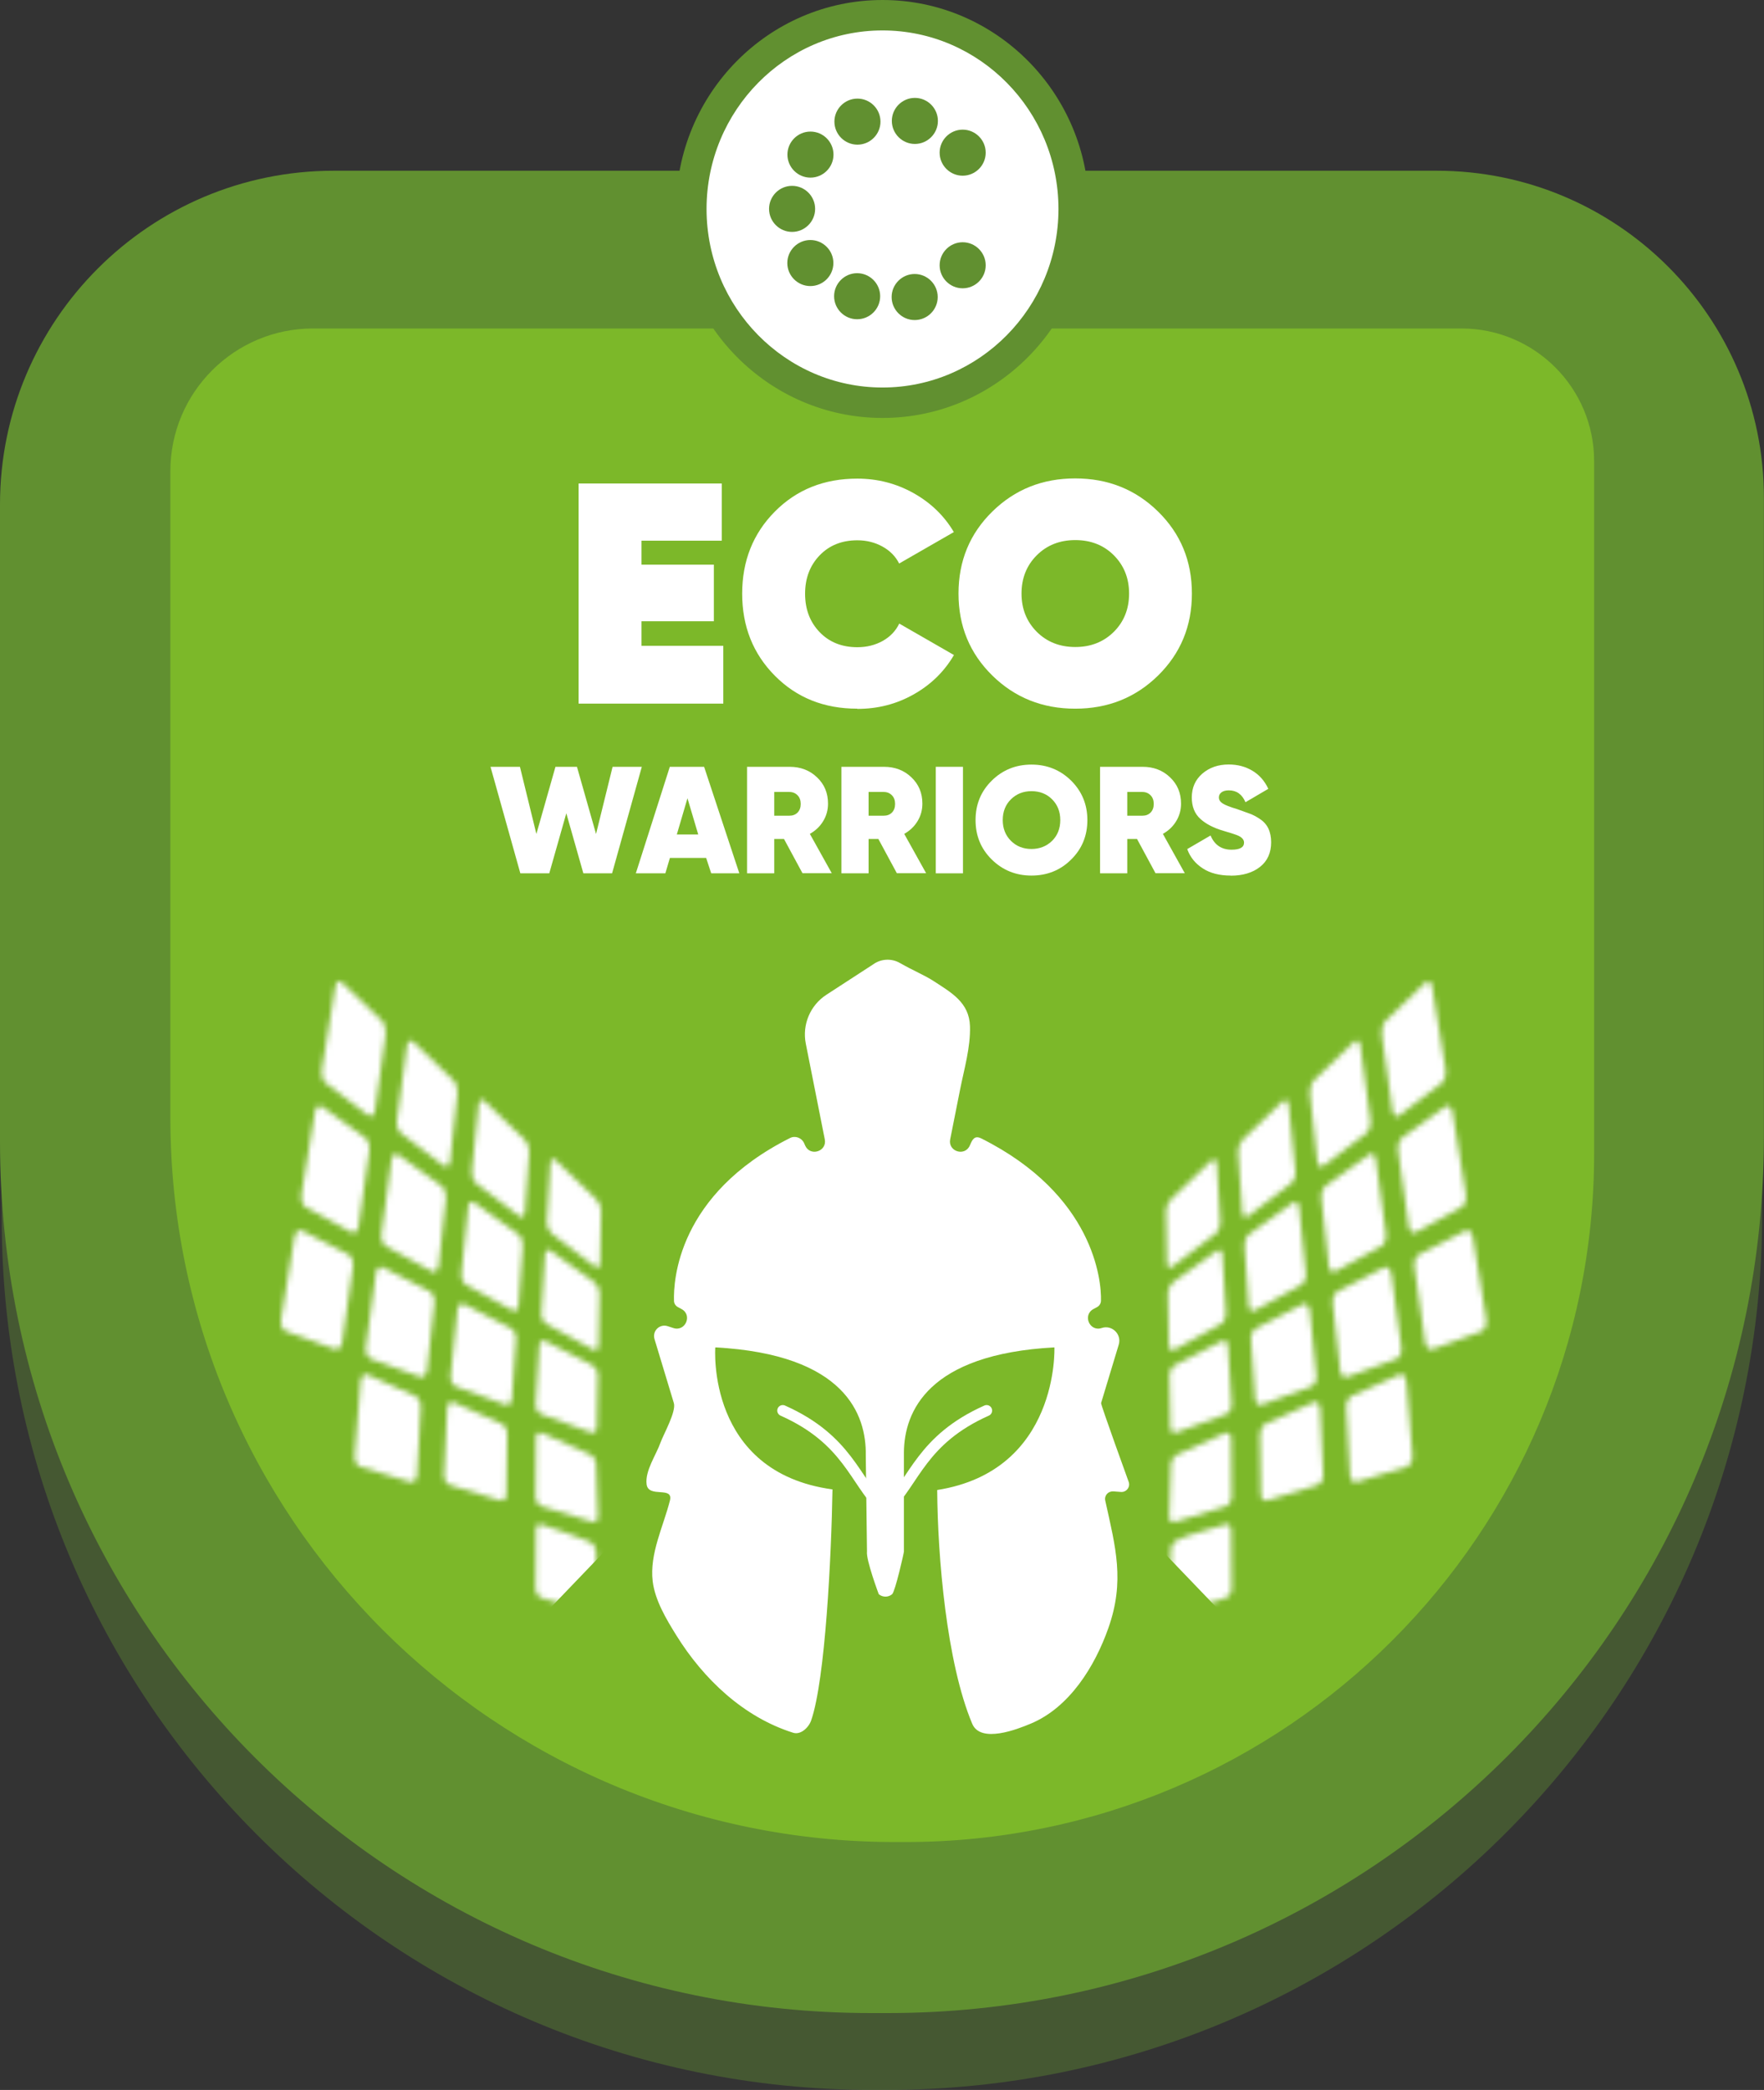 <?xml version="1.0" encoding="UTF-8"?> <svg xmlns="http://www.w3.org/2000/svg" width="320" height="379" viewBox="0 0 320 379" fill="none"><rect x="0" y="0" width="320" height="379" fill="#333333" stroke="none"/><g clip-path="url(#clip0_802_4577)"><path opacity="0.4" d="M60.874 45.568H260.322C293.087 45.568 319.668 72.15 319.668 104.877V220.185C319.668 307.825 248.467 379 160.754 379H158.343C71.127 379 0.312 308.23 0.312 221.05V106.073C0.312 72.665 27.445 45.568 60.874 45.568Z" fill="#619030"></path><path d="M60.543 30.961H260.635C293.401 30.961 319.982 57.544 319.982 90.27V206.241C319.982 293.88 248.78 365.056 161.068 365.056H158.03C70.814 365.074 0 294.304 0 207.124V91.485C0 58.077 27.133 30.961 60.543 30.961Z" fill="#619030"></path><path d="M56.806 59.567H265.108C278.398 59.567 289.185 70.347 289.185 83.629V209.221C289.185 278.115 233.226 334.04 164.289 334.04H162.337C89.793 334.04 30.906 275.19 30.906 202.69V85.432C30.906 71.157 42.503 59.567 56.788 59.567H56.806Z" fill="#7CB829"></path><path d="M160.093 71.046C178.412 71.046 193.263 56.205 193.263 37.896C193.263 19.588 178.412 4.746 160.093 4.746C141.773 4.746 126.922 19.588 126.922 37.896C126.922 56.205 141.773 71.046 160.093 71.046Z" fill="white"></path><path d="M160.092 75.793C139.457 75.793 122.65 58.794 122.65 37.896C122.65 16.998 139.438 0 160.092 0C180.745 0 197.533 16.998 197.533 37.896C197.533 58.794 180.745 75.793 160.092 75.793ZM160.092 5.519C142.494 5.519 128.173 20.052 128.173 37.896C128.173 55.741 142.494 70.274 160.092 70.274C177.69 70.274 192.011 55.741 192.011 37.896C192.011 20.052 177.69 5.519 160.092 5.519Z" fill="#619030"></path><path d="M159.724 22.057C159.724 24.357 157.847 26.233 155.546 26.233C153.245 26.233 151.367 24.357 151.367 22.057C151.367 19.758 153.245 17.881 155.546 17.881C157.847 17.881 159.724 19.758 159.724 22.057Z" fill="#619030"></path><path d="M170.142 21.928C170.142 24.228 168.265 26.104 165.964 26.104C163.663 26.104 161.785 24.228 161.785 21.928C161.785 19.629 163.663 17.752 165.964 17.752C168.265 17.752 170.142 19.629 170.142 21.928Z" fill="#619030"></path><path d="M178.812 27.686C178.812 29.986 176.935 31.862 174.634 31.862C172.333 31.862 170.455 29.986 170.455 27.686C170.455 25.387 172.333 23.51 174.634 23.51C176.935 23.51 178.812 25.387 178.812 27.686Z" fill="#619030"></path><path d="M151.201 28.036C151.201 30.335 149.323 32.212 147.022 32.212C144.721 32.212 142.844 30.335 142.844 28.036C142.844 25.736 144.721 23.86 147.022 23.86C149.323 23.86 151.201 25.736 151.201 28.036Z" fill="#619030"></path><path d="M147.869 37.878C147.869 40.178 145.991 42.054 143.69 42.054C141.389 42.054 139.512 40.178 139.512 37.878C139.512 35.578 141.389 33.702 143.69 33.702C145.991 33.702 147.869 35.578 147.869 37.878Z" fill="#619030"></path><path d="M151.181 47.702C151.181 50.001 149.304 51.877 147.003 51.877C144.702 51.877 142.824 50.001 142.824 47.702C142.824 45.402 144.702 43.526 147.003 43.526C149.304 43.526 151.181 45.402 151.181 47.702Z" fill="#619030"></path><path d="M159.668 53.717C159.668 56.017 157.79 57.893 155.489 57.893C153.188 57.893 151.311 56.017 151.311 53.717C151.311 51.418 153.188 49.541 155.489 49.541C157.79 49.541 159.668 51.418 159.668 53.717Z" fill="#619030"></path><path d="M170.105 53.864C170.105 56.164 168.228 58.04 165.927 58.04C163.626 58.04 161.748 56.164 161.748 53.864C161.748 51.565 163.626 49.688 165.927 49.688C168.228 49.688 170.105 51.565 170.105 53.864Z" fill="#619030"></path><path d="M178.812 48.106C178.812 50.406 176.935 52.282 174.634 52.282C172.333 52.282 170.455 50.406 170.455 48.106C170.455 45.807 172.333 43.93 174.634 43.93C176.935 43.93 178.812 45.807 178.812 48.106Z" fill="#619030"></path><path d="M201.915 270.444L203.351 270.554C204.345 270.628 205.081 269.653 204.75 268.733C204.75 268.733 199.669 254.715 199.743 254.439L202.946 243.843C203.516 241.948 201.713 240.2 199.853 240.826C197.663 241.561 196.337 238.471 198.362 237.386L199.007 237.036C199.43 236.815 199.706 236.374 199.724 235.895C199.835 232.235 198.436 216.671 178.003 206.443C177.083 205.983 176.568 206.296 176.144 207.252L175.923 207.749C175.003 209.791 171.929 208.798 172.371 206.609L174.156 197.631C174.911 193.823 176.071 189.942 175.96 186.097C175.831 181.774 172.536 179.989 169.481 177.984C167.677 176.807 165.725 176.052 163.222 174.617C161.694 173.753 159.798 173.863 158.381 174.893L149.913 180.394C146.968 182.307 145.495 185.821 146.176 189.261L149.619 206.609C150.06 208.798 146.986 209.791 146.066 207.749L145.863 207.289C145.422 206.333 144.262 205.891 143.323 206.369C122.927 216.598 122.154 232.235 122.265 235.895C122.265 236.374 122.559 236.815 122.983 237.036L123.627 237.386C125.67 238.471 124.326 241.561 122.136 240.826L121.123 240.494C119.669 240.016 118.289 241.359 118.73 242.831L122.246 254.457C122.688 256.021 120.332 260.16 119.817 261.613C119.025 263.858 117 266.691 117.295 269.156C117.608 271.75 122.21 269.413 121.528 272.118C120.332 276.827 117.81 281.757 118.399 286.743C118.822 290.22 120.884 293.66 122.707 296.585C127.621 304.477 134.874 311.394 143.894 314.227C145.238 314.65 146.692 313.307 147.152 311.982C149.711 304.587 150.815 282.236 151.018 270.094C128.063 266.967 129.757 244.339 129.757 244.339C153.374 245.609 157.184 256.591 157.055 263.913L157.276 281.353C157.074 282.861 159.412 289.097 159.412 289.097C160.111 289.686 161.142 289.686 161.841 289.097C162.394 288.582 163.977 281.629 163.977 281.353C163.977 281.353 163.977 264.557 163.977 263.747C163.977 263.747 163.977 263.361 163.977 263.343C164.05 256.039 168.266 245.572 191.275 244.339C191.275 244.339 192.196 266.709 170.014 270.204C170.088 282.272 171.708 301.533 176.365 312.589C177.893 316.232 184.63 313.564 187.023 312.553C194.036 309.609 198.62 302.159 201.05 295.279C204.087 286.706 202.375 280.617 200.498 272.118C200.295 271.216 201.031 270.388 201.933 270.462L201.915 270.444Z" fill="white"></path><path d="M160.975 273.369C165.926 268.53 167.178 261.062 178.977 255.8" stroke="white" stroke-width="2" stroke-linecap="round" stroke-linejoin="round"></path><path d="M160.001 273.369C155.049 268.53 153.797 261.062 141.998 255.8" stroke="white" stroke-width="2" stroke-linecap="round" stroke-linejoin="round"></path><mask id="mask0_802_4577" style="mask-type:luminance" maskUnits="userSpaceOnUse" x="50" y="177" width="60" height="116"><path d="M74.956 188.911C77.386 191.229 79.797 193.566 82.227 195.884C82.743 196.362 83.074 197.466 82.982 198.33C82.54 202.414 82.08 206.517 81.638 210.601C81.546 211.447 81.031 211.815 80.497 211.41C77.92 209.442 75.324 207.473 72.747 205.505C72.213 205.1 71.864 203.996 72.011 203.076C72.618 198.625 73.207 194.173 73.815 189.721C73.944 188.801 74.459 188.415 74.956 188.911ZM87.915 199.692L95.186 206.664C95.702 207.142 96.052 208.172 95.996 208.927C95.757 212.587 95.481 216.23 95.223 219.872C95.168 220.627 94.689 220.921 94.156 220.516C91.578 218.548 89.001 216.579 86.406 214.611C85.872 214.206 85.504 213.176 85.596 212.348C86.001 208.338 86.406 204.327 86.829 200.317C86.921 199.471 87.4 199.176 87.897 199.673L87.915 199.692ZM100.874 210.472L108.145 217.444C108.661 217.922 109.066 218.879 109.047 219.541C108.992 222.761 108.919 225.961 108.863 229.162C108.863 229.843 108.403 230.045 107.851 229.622C105.274 227.654 102.697 225.686 100.101 223.717C99.567 223.312 99.162 222.374 99.199 221.62C99.42 218.051 99.641 214.482 99.844 210.913C99.899 210.177 100.341 209.957 100.856 210.435L100.874 210.472ZM58.371 200.648C60.985 202.525 63.599 204.419 66.231 206.296C66.783 206.701 67.115 207.786 66.986 208.724C66.341 213.268 65.697 217.794 65.053 222.337C64.924 223.276 64.353 223.791 63.764 223.478C60.985 221.951 58.224 220.424 55.444 218.897C54.873 218.585 54.542 217.481 54.708 216.469C55.499 211.576 56.309 206.682 57.101 201.789C57.266 200.777 57.837 200.243 58.389 200.648H58.371ZM72.213 209.386C74.827 211.263 77.46 213.158 80.074 215.034C80.626 215.439 80.994 216.451 80.902 217.297C80.46 221.381 80 225.483 79.558 229.586C79.466 230.432 78.914 230.873 78.343 230.561C75.564 229.034 72.802 227.507 70.023 225.998C69.434 225.686 69.066 224.655 69.195 223.736C69.802 219.284 70.409 214.832 71.017 210.38C71.146 209.442 71.698 209 72.232 209.405L72.213 209.386ZM86.075 218.106C88.688 219.983 91.302 221.877 93.935 223.754C94.487 224.14 94.892 225.097 94.837 225.851C94.579 229.512 94.321 233.154 94.064 236.797C94.008 237.551 93.493 237.919 92.922 237.606C90.143 236.079 87.363 234.553 84.602 233.026C84.013 232.713 83.626 231.756 83.7 230.928C84.105 226.918 84.528 222.908 84.933 218.897C85.025 218.069 85.522 217.702 86.075 218.088V218.106ZM99.917 226.844C102.549 228.739 105.145 230.616 107.777 232.492C108.329 232.878 108.771 233.761 108.753 234.442C108.679 237.643 108.624 240.862 108.569 244.063C108.569 244.726 108.072 245.02 107.483 244.689C104.703 243.162 101.942 241.635 99.162 240.108C98.592 239.795 98.15 238.931 98.205 238.177C98.426 234.608 98.647 231.039 98.868 227.47C98.905 226.734 99.383 226.44 99.936 226.826L99.917 226.844ZM54.763 223.165C57.579 224.6 60.377 226.053 63.194 227.488C63.783 227.783 64.151 228.813 64.022 229.751C63.378 234.277 62.733 238.82 62.089 243.346C61.96 244.284 61.353 244.891 60.727 244.652C57.745 243.567 54.8 242.481 51.818 241.396C51.192 241.175 50.842 240.145 51.008 239.133C51.799 234.24 52.609 229.346 53.401 224.453C53.566 223.441 54.174 222.834 54.763 223.147V223.165ZM69.489 229.843C72.305 231.278 75.122 232.731 77.92 234.166C78.509 234.461 78.914 235.417 78.803 236.263C78.362 240.366 77.92 244.45 77.46 248.534C77.368 249.398 76.779 249.913 76.171 249.674C73.207 248.589 70.244 247.503 67.262 246.418C66.654 246.197 66.249 245.241 66.36 244.321C66.967 239.869 67.575 235.417 68.182 230.965C68.311 230.045 68.882 229.53 69.471 229.825L69.489 229.843ZM66.691 249.306C69.581 250.594 72.471 251.882 75.343 253.17C75.95 253.445 76.392 254.365 76.337 255.212C76.116 259.332 75.895 263.435 75.656 267.537C75.6 268.402 75.048 268.954 74.422 268.751C71.404 267.831 68.385 266.912 65.347 265.992C64.722 265.808 64.261 264.888 64.335 263.95C64.685 259.479 65.071 254.991 65.421 250.52C65.495 249.582 66.047 249.049 66.636 249.306H66.691ZM84.234 236.521C87.05 237.956 89.867 239.409 92.665 240.862C93.254 241.157 93.677 242.021 93.622 242.794C93.364 246.455 93.106 250.097 92.849 253.74C92.793 254.494 92.26 254.954 91.634 254.715C88.67 253.629 85.688 252.544 82.724 251.459C82.098 251.238 81.675 250.373 81.749 249.527C82.154 245.517 82.577 241.506 82.982 237.496C83.074 236.668 83.626 236.227 84.197 236.521H84.234ZM82.301 254.31C85.191 255.598 88.081 256.886 90.953 258.173C91.56 258.431 92.039 259.277 92.02 260.05C91.965 263.711 91.91 267.371 91.855 271.032C91.855 271.805 91.339 272.265 90.695 272.081C87.676 271.161 84.639 270.241 81.62 269.321C80.994 269.119 80.515 268.291 80.552 267.445C80.736 263.416 80.939 259.387 81.123 255.359C81.16 254.531 81.694 254.053 82.282 254.329L82.301 254.31ZM98.978 243.217C101.795 244.67 104.611 246.105 107.409 247.54C107.98 247.835 108.477 248.644 108.458 249.306C108.403 252.526 108.329 255.727 108.274 258.928C108.274 259.608 107.74 259.958 107.133 259.737C104.169 258.652 101.206 257.566 98.224 256.481C97.616 256.26 97.138 255.469 97.174 254.715C97.395 251.146 97.616 247.577 97.837 244.008C97.874 243.272 98.389 242.904 98.978 243.199V243.217ZM98.353 259.884C101.242 261.172 104.133 262.46 107.004 263.747C107.593 264.005 108.127 264.796 108.145 265.458C108.256 268.678 108.366 271.879 108.477 275.079C108.495 275.76 107.998 276.146 107.372 275.944C104.353 275.024 101.335 274.104 98.297 273.185C97.671 273.001 97.156 272.228 97.156 271.474C97.193 267.905 97.211 264.336 97.23 260.749C97.23 260.013 97.727 259.608 98.316 259.884H98.353ZM98.353 276.496C102.071 277.857 104.114 278.317 106.986 279.605C107.575 279.863 108.109 280.654 108.127 281.316C108.237 284.535 108.366 288.49 108.477 291.691C108.495 292.372 107.998 292.758 107.372 292.556C104.353 291.636 101.335 290.716 98.297 289.797C97.671 289.613 97.156 288.84 97.156 288.086C97.193 284.517 97.211 280.948 97.23 277.361C97.23 276.625 97.727 276.22 98.316 276.496H98.353ZM61.997 178.131L69.268 185.103C69.784 185.582 70.078 186.777 69.949 187.716C69.305 192.241 68.661 196.785 68.035 201.31C67.888 202.249 67.354 202.69 66.82 202.285C64.243 200.317 61.666 198.349 59.07 196.38C58.537 195.976 58.242 194.798 58.408 193.786C59.199 188.893 59.991 184 60.801 179.106C60.966 178.094 61.5 177.634 62.016 178.113L61.997 178.131Z" fill="white"></path></mask><g mask="url(#mask0_802_4577)"><path d="M63.099 171.183L1.881 234.958L81.198 311L142.416 247.224L63.099 171.183Z" fill="white"></path></g><mask id="mask1_802_4577" style="mask-type:luminance" maskUnits="userSpaceOnUse" x="211" y="177" width="59" height="116"><path d="M245.651 188.911C246.167 188.433 246.682 188.801 246.793 189.721C247.4 194.173 248.008 198.625 248.597 203.076C248.725 203.996 248.394 205.1 247.86 205.505C245.283 207.473 242.706 209.442 240.111 211.41C239.577 211.815 239.061 211.465 238.969 210.601C238.528 206.498 238.086 202.414 237.626 198.33C237.534 197.466 237.865 196.38 238.38 195.884C240.81 193.566 243.222 191.229 245.651 188.911ZM233.76 200.335C234.165 204.346 234.588 208.356 234.993 212.367C235.085 213.194 234.717 214.225 234.183 214.629C231.606 216.598 229.011 218.566 226.434 220.535C225.9 220.939 225.403 220.663 225.366 219.891C225.108 216.248 224.851 212.587 224.593 208.945C224.538 208.191 224.906 207.16 225.403 206.682C227.833 204.364 230.244 202.028 232.674 199.71C233.189 199.232 233.668 199.526 233.742 200.354L233.76 200.335ZM220.727 210.95C220.948 214.519 221.151 218.088 221.372 221.657C221.427 222.411 221.022 223.349 220.47 223.754C217.892 225.722 215.315 227.691 212.72 229.659C212.186 230.064 211.726 229.861 211.708 229.199C211.652 225.998 211.579 222.779 211.523 219.578C211.523 218.916 211.91 217.959 212.425 217.481L219.696 210.509C220.212 210.03 220.654 210.251 220.709 210.987L220.727 210.95ZM263.507 201.789C264.298 206.682 265.108 211.576 265.9 216.469C266.066 217.481 265.734 218.585 265.164 218.897C262.384 220.424 259.623 221.951 256.843 223.478C256.254 223.791 255.684 223.276 255.555 222.337C254.91 217.794 254.266 213.268 253.622 208.724C253.493 207.786 253.824 206.682 254.377 206.296C256.991 204.419 259.604 202.525 262.237 200.648C262.789 200.262 263.36 200.777 263.525 201.789H263.507ZM249.591 210.361C250.198 214.813 250.806 219.265 251.413 223.717C251.542 224.637 251.174 225.667 250.585 225.98C247.805 227.507 245.044 229.034 242.264 230.542C241.675 230.855 241.141 230.432 241.049 229.567C240.608 225.465 240.147 221.381 239.706 217.278C239.614 216.432 239.982 215.402 240.534 215.016C243.148 213.139 245.78 211.244 248.394 209.368C248.946 208.963 249.48 209.405 249.609 210.343L249.591 210.361ZM235.656 218.916C236.061 222.926 236.484 226.936 236.889 230.947C236.981 231.775 236.576 232.713 235.987 233.044C233.208 234.571 230.447 236.098 227.667 237.625C227.096 237.937 226.581 237.588 226.526 236.815C226.268 233.173 226.01 229.512 225.753 225.869C225.697 225.115 226.102 224.159 226.655 223.772C229.268 221.896 231.882 220.001 234.515 218.125C235.067 217.72 235.564 218.106 235.656 218.934V218.916ZM221.74 227.488C221.961 231.057 222.182 234.626 222.402 238.195C222.439 238.931 222.016 239.814 221.445 240.127C218.666 241.653 215.886 243.18 213.125 244.707C212.536 245.02 212.057 244.744 212.039 244.082C211.965 240.881 211.91 237.661 211.855 234.461C211.855 233.78 212.297 232.915 212.83 232.511C215.444 230.634 218.058 228.758 220.69 226.863C221.243 226.477 221.703 226.752 221.758 227.507L221.74 227.488ZM267.207 224.471C267.998 229.365 268.808 234.258 269.6 239.152C269.766 240.163 269.397 241.194 268.79 241.414C265.826 242.5 262.863 243.585 259.881 244.67C259.255 244.91 258.647 244.303 258.518 243.364C257.874 238.839 257.23 234.295 256.586 229.769C256.457 228.813 256.825 227.801 257.414 227.507C260.23 226.072 263.028 224.619 265.845 223.184C266.434 222.889 267.041 223.478 267.207 224.49V224.471ZM252.389 230.984C252.996 235.436 253.604 239.887 254.211 244.339C254.34 245.259 253.935 246.216 253.309 246.437C250.345 247.522 247.363 248.607 244.4 249.693C243.774 249.932 243.203 249.417 243.111 248.552C242.669 244.468 242.209 240.366 241.767 236.282C241.675 235.436 242.08 234.479 242.651 234.185C245.467 232.75 248.284 231.296 251.082 229.861C251.671 229.567 252.241 230.064 252.37 231.002L252.389 230.984ZM255.131 250.502C255.5 254.991 255.868 259.461 256.217 263.931C256.291 264.87 255.831 265.789 255.205 265.973C252.186 266.893 249.149 267.813 246.13 268.733C245.504 268.935 244.952 268.383 244.897 267.519C244.676 263.416 244.436 259.295 244.216 255.193C244.16 254.347 244.621 253.409 245.21 253.151C248.1 251.863 250.99 250.576 253.861 249.288C254.469 249.012 255.003 249.564 255.076 250.502H255.131ZM237.57 237.496C237.975 241.506 238.399 245.517 238.804 249.527C238.896 250.373 238.454 251.238 237.828 251.459C234.864 252.544 231.901 253.629 228.919 254.715C228.293 254.936 227.759 254.494 227.704 253.74C227.446 250.097 227.188 246.436 226.931 242.794C226.875 242.04 227.299 241.175 227.888 240.862C230.704 239.428 233.521 237.974 236.319 236.521C236.889 236.227 237.442 236.668 237.534 237.496H237.57ZM239.466 255.359C239.65 259.387 239.853 263.416 240.037 267.445C240.074 268.291 239.595 269.119 238.969 269.321C235.951 270.241 232.932 271.161 229.894 272.081C229.268 272.283 228.753 271.805 228.735 271.032C228.679 267.371 228.624 263.711 228.569 260.05C228.569 259.295 229.029 258.449 229.637 258.173C232.527 256.886 235.417 255.598 238.288 254.31C238.877 254.053 239.411 254.512 239.448 255.34L239.466 255.359ZM222.752 244.008C222.973 247.577 223.194 251.146 223.415 254.715C223.452 255.451 222.991 256.26 222.366 256.481C219.402 257.566 216.42 258.652 213.456 259.737C212.83 259.958 212.315 259.608 212.315 258.928C212.26 255.727 212.186 252.507 212.131 249.306C212.131 248.644 212.591 247.835 213.18 247.54C215.997 246.105 218.794 244.652 221.611 243.217C222.2 242.923 222.715 243.291 222.752 244.027V244.008ZM223.341 260.767C223.36 264.336 223.396 267.923 223.415 271.492C223.415 272.246 222.899 273.019 222.274 273.203C219.255 274.123 216.217 275.043 213.199 275.963C212.573 276.165 212.076 275.76 212.094 275.098C212.205 271.897 212.315 268.678 212.425 265.477C212.444 264.814 212.978 264.042 213.567 263.766C216.457 262.478 219.328 261.19 222.218 259.903C222.826 259.627 223.304 260.031 223.304 260.767H223.341ZM223.341 277.361C223.36 280.93 223.396 284.517 223.415 288.086C223.415 288.84 222.899 289.613 222.274 289.797C219.255 290.716 216.217 291.636 213.199 292.556C212.573 292.758 212.076 292.354 212.094 291.691C212.205 288.49 212.315 284.186 212.425 280.966C212.444 280.304 212.978 279.531 213.567 279.255C216.457 277.968 218.242 277.784 222.218 276.478C222.826 276.202 223.304 276.606 223.304 277.342L223.341 277.361ZM259.825 179.125C260.617 184.018 261.427 188.911 262.218 193.805C262.384 194.817 262.089 195.994 261.556 196.399C258.979 198.367 256.401 200.335 253.806 202.304C253.272 202.709 252.72 202.267 252.591 201.329C251.947 196.803 251.321 192.259 250.677 187.734C250.548 186.796 250.842 185.618 251.358 185.122C253.788 182.804 256.199 180.467 258.629 178.15C259.144 177.671 259.678 178.113 259.844 179.143L259.825 179.125Z" fill="white"></path></mask><g mask="url(#mask1_802_4577)"><path d="M257.503 171.191L178.186 247.233L239.403 311.008L318.721 234.967L257.503 171.191Z" fill="white"></path></g><path d="M116.374 117.111H131.21V127.597H104.961V87.677H130.934V98.052H116.374V102.394H129.498V112.659H116.374V117.111Z" fill="white"></path><path d="M155.509 128.516C149.49 128.516 144.52 126.53 140.562 122.538C136.604 118.546 134.635 113.579 134.635 107.655C134.635 101.731 136.604 96.764 140.562 92.772C144.52 88.78 149.508 86.794 155.509 86.794C159.191 86.794 162.596 87.677 165.725 89.424C168.836 91.172 171.285 93.527 173.033 96.489L163.112 102.191C162.467 100.904 161.455 99.873 160.093 99.119C158.73 98.365 157.203 97.979 155.528 97.979C152.711 97.979 150.429 98.898 148.68 100.72C146.931 102.541 146.048 104.859 146.048 107.673C146.048 110.488 146.931 112.806 148.68 114.627C150.429 116.448 152.711 117.368 155.528 117.368C157.239 117.368 158.767 116.982 160.129 116.228C161.473 115.473 162.486 114.425 163.13 113.082L173.052 118.785C171.303 121.783 168.873 124.156 165.744 125.923C162.615 127.689 159.227 128.553 155.528 128.553L155.509 128.516Z" fill="white"></path><path d="M210.087 122.501C206 126.511 200.993 128.516 195.048 128.516C189.102 128.516 184.095 126.511 180.009 122.501C175.922 118.49 173.879 113.542 173.879 107.637C173.879 101.731 175.922 96.783 180.009 92.772C184.095 88.762 189.102 86.757 195.048 86.757C200.993 86.757 206 88.762 210.087 92.772C214.173 96.783 216.217 101.731 216.217 107.637C216.217 113.542 214.173 118.472 210.087 122.501ZM188.071 114.572C189.912 116.412 192.25 117.331 195.066 117.331C197.883 117.331 200.202 116.412 202.061 114.572C203.902 112.732 204.822 110.414 204.822 107.637C204.822 104.859 203.902 102.559 202.061 100.701C200.22 98.862 197.883 97.942 195.066 97.942C192.25 97.942 189.912 98.862 188.071 100.701C186.23 102.541 185.31 104.859 185.31 107.637C185.31 110.414 186.23 112.714 188.071 114.572Z" fill="white"></path><path d="M94.394 158.374L88.982 139.057H94.321L97.303 151.236L100.763 139.057H104.666L108.126 151.236L111.127 139.057H116.428L111.035 158.374H105.825L102.733 147.483L99.641 158.374H94.431H94.394Z" fill="white"></path><path d="M129.019 158.374L128.098 155.577H121.527L120.698 158.374H115.342L121.508 139.057H127.73L134.118 158.374H129.037H129.019ZM122.779 151.328H126.663L124.711 144.76L122.779 151.328Z" fill="white"></path><path d="M145.587 158.374L142.218 152.137H140.451V158.374H135.518V139.057H143.249C145.218 139.057 146.875 139.683 148.201 140.952C149.544 142.222 150.207 143.804 150.207 145.735C150.207 146.894 149.912 147.961 149.323 148.918C148.734 149.893 147.924 150.647 146.912 151.217L150.888 158.355H145.587V158.374ZM140.451 143.601V147.924H143.194C143.801 147.924 144.298 147.74 144.685 147.354C145.071 146.949 145.255 146.434 145.255 145.79C145.255 145.147 145.071 144.613 144.685 144.227C144.298 143.822 143.801 143.62 143.194 143.62H140.451V143.601Z" fill="white"></path><path d="M162.706 158.374L159.337 152.137H157.57V158.374H152.637V139.057H160.368C162.338 139.057 163.994 139.683 165.32 140.952C166.663 142.222 167.326 143.804 167.326 145.735C167.326 146.894 167.032 147.961 166.443 148.918C165.853 149.893 165.044 150.647 164.031 151.217L168.007 158.355H162.706V158.374ZM157.57 143.601V147.924H160.313C160.92 147.924 161.417 147.74 161.804 147.354C162.19 146.949 162.374 146.434 162.374 145.79C162.374 145.147 162.19 144.613 161.804 144.227C161.417 143.822 160.92 143.62 160.313 143.62H157.57V143.601Z" fill="white"></path><path d="M169.756 139.057H174.689V158.374H169.756V139.057Z" fill="white"></path><path d="M194.311 155.872C192.36 157.822 189.948 158.778 187.113 158.778C184.279 158.778 181.886 157.803 179.916 155.872C177.946 153.94 176.971 151.548 176.971 148.715C176.971 145.882 177.946 143.491 179.916 141.559C181.867 139.628 184.279 138.653 187.113 138.653C189.948 138.653 192.341 139.628 194.311 141.559C196.262 143.509 197.256 145.882 197.256 148.715C197.256 151.548 196.28 153.94 194.311 155.872ZM183.395 152.487C184.389 153.48 185.641 153.958 187.113 153.958C188.586 153.958 189.856 153.462 190.85 152.487C191.844 151.512 192.341 150.242 192.341 148.715C192.341 147.189 191.844 145.938 190.85 144.944C189.856 143.951 188.604 143.473 187.113 143.473C185.622 143.473 184.389 143.969 183.395 144.944C182.401 145.919 181.904 147.189 181.904 148.715C181.904 150.242 182.401 151.493 183.395 152.487Z" fill="white"></path><path d="M209.628 158.374L206.259 152.137H204.492V158.374H199.559V139.057H207.29C209.259 139.057 210.916 139.683 212.242 140.952C213.585 142.222 214.248 143.804 214.248 145.735C214.248 146.894 213.953 147.961 213.364 148.918C212.775 149.893 211.965 150.647 210.953 151.217L214.929 158.355H209.628V158.374ZM204.492 143.601V147.924H207.235C207.842 147.924 208.339 147.74 208.726 147.354C209.112 146.949 209.296 146.434 209.296 145.79C209.296 145.147 209.112 144.613 208.726 144.227C208.339 143.822 207.842 143.62 207.235 143.62H204.492V143.601Z" fill="white"></path><path d="M223.266 158.778C221.223 158.778 219.529 158.355 218.186 157.472C216.842 156.607 215.903 155.449 215.369 153.977L219.603 151.512C220.321 153.223 221.591 154.087 223.413 154.087C224.923 154.087 225.677 153.664 225.677 152.799C225.677 152.229 225.236 151.769 224.371 151.438C224.002 151.291 223.192 151.033 221.941 150.666C220.174 150.15 218.775 149.433 217.744 148.495C216.713 147.557 216.197 146.269 216.197 144.613C216.197 142.829 216.842 141.394 218.112 140.29C219.4 139.186 220.983 138.634 222.898 138.634C224.518 138.634 225.954 139.021 227.205 139.775C228.457 140.529 229.414 141.615 230.077 143.049L225.935 145.478C225.328 144.043 224.315 143.325 222.916 143.325C222.327 143.325 221.885 143.454 221.573 143.693C221.26 143.932 221.112 144.245 221.112 144.613C221.112 145.036 221.333 145.404 221.793 145.698C222.235 145.993 223.119 146.342 224.426 146.729C225.346 147.06 226.101 147.336 226.671 147.538C227.261 147.74 227.886 148.072 228.567 148.532C229.249 148.973 229.764 149.562 230.095 150.261C230.427 150.96 230.592 151.806 230.592 152.744C230.592 154.639 229.93 156.129 228.586 157.196C227.242 158.263 225.457 158.797 223.248 158.797L223.266 158.778Z" fill="white"></path></g><defs><clipPath id="clip0_802_4577"><rect width="320" height="379" fill="white"></rect></clipPath></defs></svg> 